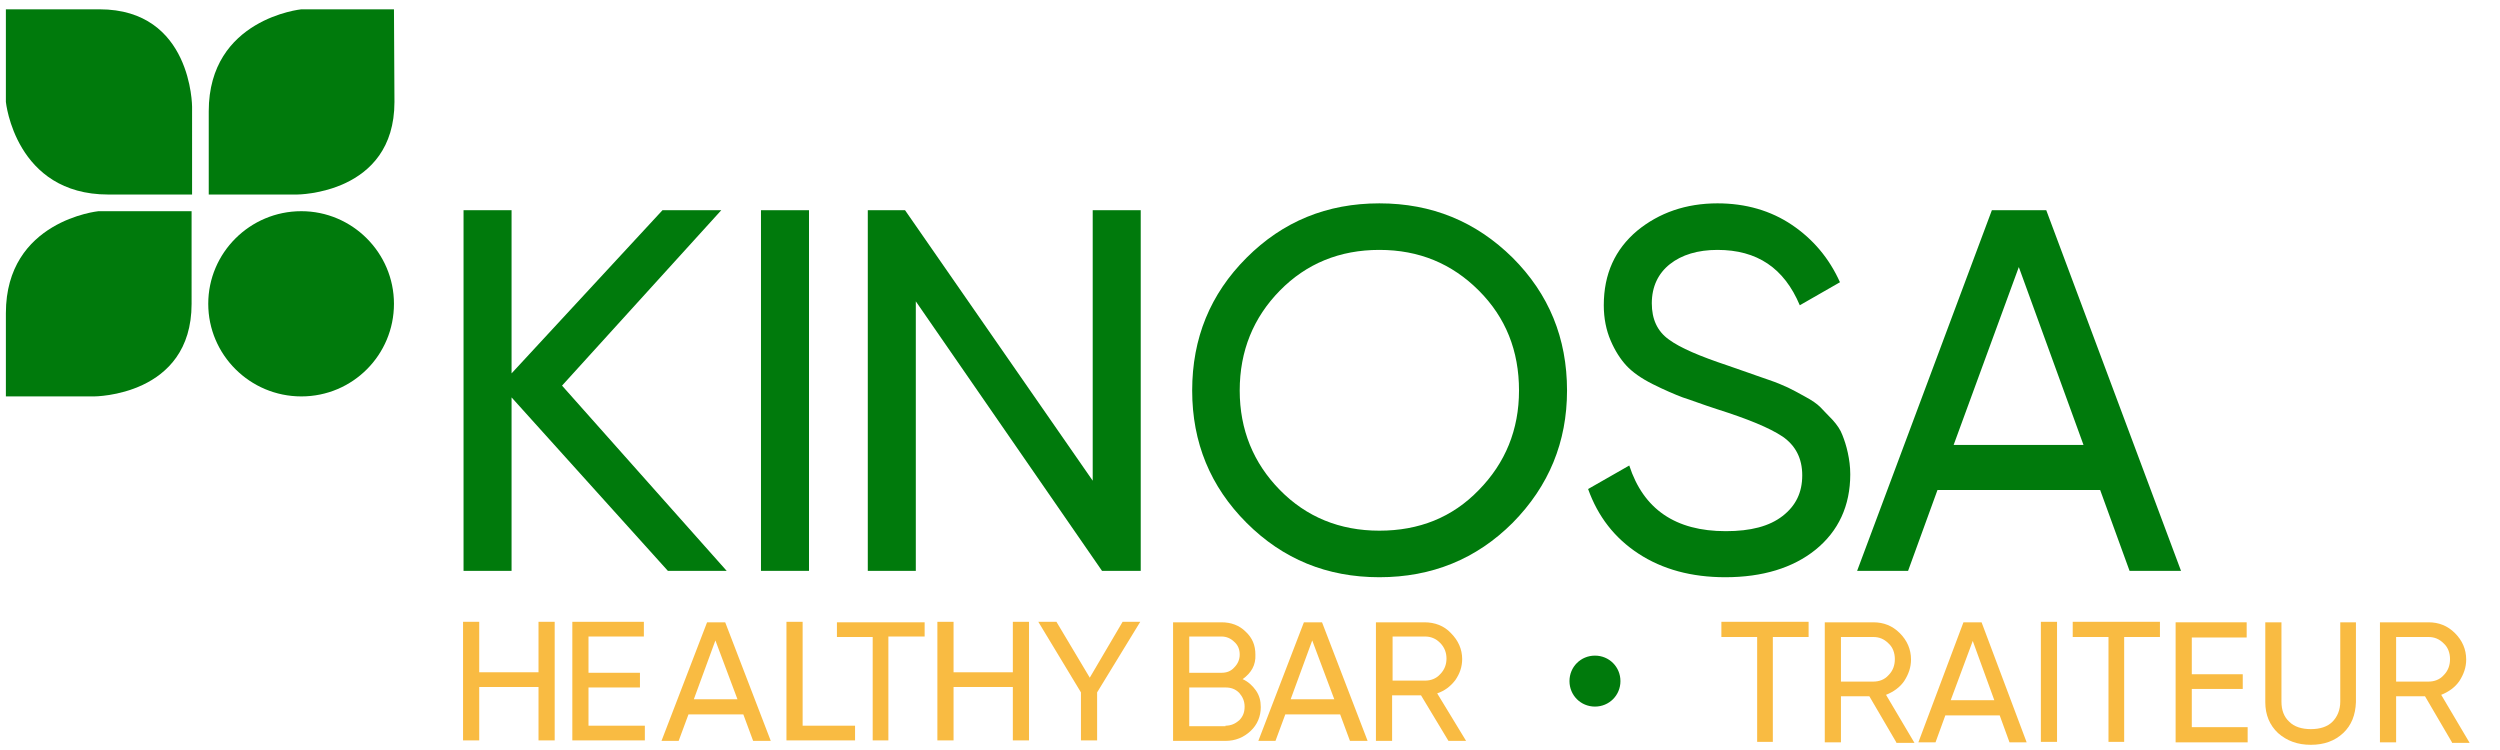 <?xml version="1.0" encoding="utf-8"?>
<!-- Generator: Adobe Illustrator 23.0.2, SVG Export Plug-In . SVG Version: 6.00 Build 0)  -->
<svg version="1.1" id="Calque_1" xmlns="http://www.w3.org/2000/svg" xmlns:xlink="http://www.w3.org/1999/xlink" x="0px" y="0px"
	 viewBox="0 0 510.2 153.1" style="enable-background:new 0 0 510.2 153.1;" xml:space="preserve">
<style type="text/css">
	.st0{fill:#007A0C;}
	.st1{fill:#F9BB42;}
</style>
<g>
	<path class="st0" d="M325.5,144.2c2.9,0,5.2-2.3,5.2-5.2s-2.3-5.2-5.2-5.2c-2.9,0-5.2,2.3-5.2,5.2S322.6,144.2,325.5,144.2z"/>
	<path class="st0" d="M61.5,80.9c10.5,0,18.9-8.5,18.9-18.9s-8.5-18.9-18.9-18.9C51,43.1,42.5,51.6,42.5,62S51,80.9,61.5,80.9z"/>
	<path class="st0" d="M39.1,43.1H20.1c0,0-18.9,1.9-18.9,20.8v17h18c0,0,19.9,0,19.9-18.9L39.1,43.1L39.1,43.1z"/>
	<path class="st0" d="M80.4,1.9H61.5c0,0-18.9,1.9-18.9,20.8v17h18c0,0,19.9,0,19.9-18.9L80.4,1.9L80.4,1.9z"/>
	<path class="st0" d="M1.2,1.9v18.9c0,0,1.9,18.9,20.9,18.9h17.1V21.8c0,0,0-19.9-18.9-19.9H1.2z"/>
	<path class="st0" d="M148.3,116.5h-12l-31.9-35.4v35.4h-9.8V42.9h9.8v33.3l30.8-33.3h12l-32.5,35.8L148.3,116.5z"/>
	<path class="st0" d="M155.3,42.9h9.8v73.6h-9.8V42.9z"/>
	<path class="st0" d="M223,42.9h9.8v73.6h-7.9l-38-55v55h-9.8V42.9h7.6L223,98.1V42.9z"/>
	<path class="st0" d="M308.7,106.7c-7.4,7.4-16.5,11.1-27.2,11.1c-10.7,0-19.7-3.7-27.1-11.1c-7.4-7.4-11.1-16.4-11.1-27
		c0-10.7,3.7-19.7,11.1-27.1c7.4-7.4,16.4-11.1,27.1-11.1c10.7,0,19.7,3.7,27.2,11.1c7.4,7.4,11.1,16.4,11.1,27.1
		C319.8,90.2,316.1,99.2,308.7,106.7z M261.2,100c5.4,5.5,12.2,8.3,20.3,8.3c8.1,0,14.9-2.7,20.3-8.3c5.4-5.5,8.2-12.3,8.2-20.3
		c0-8.1-2.7-14.9-8.2-20.4c-5.5-5.5-12.2-8.3-20.3-8.3c-8.1,0-14.9,2.8-20.3,8.3c-5.4,5.5-8.2,12.3-8.2,20.4
		C253,87.7,255.8,94.5,261.2,100z"/>
	<path class="st0" d="M352.1,117.8c-6.9,0-12.8-1.6-17.7-4.8c-4.9-3.2-8.3-7.6-10.3-13.2l8.4-4.8c2.9,8.9,9.4,13.4,19.7,13.4
		c5.1,0,8.9-1,11.6-3.1c2.7-2.1,4-4.8,4-8.3c0-3.5-1.4-6.1-4-7.9c-2.7-1.8-7.1-3.6-13.4-5.6c-3.1-1-5.4-1.9-7-2.4
		c-1.6-0.6-3.7-1.5-6.1-2.7c-2.4-1.2-4.2-2.5-5.4-3.8c-1.2-1.3-2.3-3-3.2-5.1c-0.9-2.1-1.4-4.5-1.4-7.2c0-6.4,2.3-11.4,6.8-15.2
		c4.5-3.7,10-5.6,16.4-5.6c5.8,0,10.9,1.5,15.2,4.4c4.3,2.9,7.6,6.8,9.8,11.7l-8.2,4.7c-3.2-7.6-8.7-11.3-16.8-11.3
		c-4,0-7.3,1-9.7,2.9s-3.7,4.6-3.7,8c0,3.2,1.1,5.7,3.5,7.4c2.3,1.7,6.3,3.4,12,5.3c2,0.7,3.4,1.2,4.3,1.5c0.9,0.3,2.2,0.8,4,1.4
		c1.8,0.6,3.1,1.2,4,1.6c0.8,0.4,2,1,3.4,1.8c1.5,0.8,2.5,1.5,3.2,2.2c0.7,0.7,1.5,1.6,2.5,2.6c0.9,1,1.6,2,2,3.1
		c0.4,1,0.8,2.2,1.1,3.6c0.3,1.4,0.5,2.8,0.5,4.4c0,6.4-2.4,11.6-7.1,15.4C365.9,115.9,359.7,117.8,352.1,117.8z"/>
	<path class="st0" d="M434.6,116.5l-6-16.5h-33.2l-6,16.5h-10.4l27.5-73.6h11.1l27.5,73.6H434.6z M398.7,90.8h26.5L412,54.5
		L398.7,90.8z"/>
	<path class="st1" d="M109.9,126.9h3.3v24.2h-3.3v-10.9H97.8v10.9h-3.3v-24.2h3.3v10.3h12.1V126.9z"/>
	<path class="st1" d="M120.1,148.1h11.5v3h-14.8v-24.2h14.6v3h-11.3v7.4h10.5v3h-10.5V148.1z"/>
	<path class="st1" d="M153.7,151.2l-2-5.4h-11.2l-2,5.4H135l9.3-24.2h3.7l9.3,24.2H153.7z M141.6,142.7h8.9l-4.5-12L141.6,142.7z"/>
	<path class="st1" d="M163.8,148.1h10.7v3h-14v-24.2h3.3V148.1z"/>
	<path class="st1" d="M188.7,126.9v3h-7.4v21.2h-3.2V130h-7.3v-3H188.7z"/>
	<path class="st1" d="M206.7,126.9h3.3v24.2h-3.3v-10.9h-12.1v10.9h-3.3v-24.2h3.3v10.3h12.1L206.7,126.9L206.7,126.9z"/>
	<path class="st1" d="M232.7,126.9l-8.8,14.4v9.8h-3.3v-9.8l-8.7-14.4h3.7l6.8,11.4l6.7-11.4H232.7z"/>
	<path class="st1" d="M253.6,138.6c1.1,0.5,2,1.3,2.7,2.3c0.7,1,1,2.1,1,3.4c0,1.9-0.7,3.6-2.1,4.9c-1.4,1.3-3.1,2-5.1,2h-10.7
		v-24.2h9.9c1.9,0,3.6,0.6,4.9,1.9c1.4,1.3,2,2.8,2,4.7C256.3,135.7,255.4,137.3,253.6,138.6z M249.3,129.9h-6.6v7.4h6.6
		c1,0,1.9-0.3,2.6-1.1c0.7-0.7,1.1-1.6,1.1-2.6c0-1-0.3-1.9-1.1-2.6C251.2,130.3,250.3,129.9,249.3,129.9z M250.1,148.1
		c1.1,0,2-0.4,2.8-1.1c0.8-0.8,1.1-1.7,1.1-2.8c0-1.1-0.4-2-1.1-2.8c-0.8-0.8-1.7-1.1-2.8-1.1h-7.4v7.9H250.1z"/>
	<path class="st1" d="M275.5,151.2l-2-5.4h-11.2l-2,5.4h-3.5l9.3-24.2h3.7l9.3,24.2H275.5z M263.4,142.7h8.9l-4.5-12L263.4,142.7z"
		/>
	<path class="st1" d="M295.6,151.2l-5.6-9.3h-5.9v9.3h-3.3v-24.2h9.9c2.1,0,4,0.7,5.4,2.2c1.5,1.5,2.3,3.3,2.3,5.3
		c0,1.6-0.5,3-1.4,4.3c-1,1.3-2.2,2.2-3.7,2.7l5.9,9.7L295.6,151.2L295.6,151.2z M284.2,129.9v9h6.6c1.2,0,2.3-0.4,3.1-1.3
		c0.9-0.9,1.3-2,1.3-3.2c0-1.2-0.4-2.3-1.3-3.2c-0.9-0.9-1.9-1.3-3.1-1.3H284.2z"/>
	<path class="st1" d="M369.1,126.9v3.1h-7.3v21.4h-3.2V130h-7.3v-3.1H369.1z"/>
	<path class="st1" d="M387,151.5l-5.5-9.4h-5.8v9.4h-3.3v-24.5h9.9c2.1,0,3.9,0.7,5.4,2.2c1.5,1.5,2.3,3.3,2.3,5.4
		c0,1.6-0.5,3-1.4,4.4c-0.9,1.3-2.2,2.2-3.7,2.8l5.8,9.8H387z M375.7,130v9.1h6.6c1.2,0,2.3-0.4,3.1-1.3c0.9-0.9,1.3-2,1.3-3.3
		c0-1.2-0.4-2.4-1.3-3.2c-0.9-0.9-1.9-1.3-3.1-1.3H375.7z"/>
	<path class="st1" d="M410.1,151.5l-2-5.5H397l-2,5.5h-3.5l9.2-24.5h3.7l9.2,24.5H410.1z M398.1,142.9h8.9l-4.4-12.1L398.1,142.9z"
		/>
	<path class="st1" d="M416.5,126.9h3.3v24.5h-3.3V126.9z"/>
	<path class="st1" d="M440.8,126.9v3.1h-7.3v21.4h-3.2V130H423v-3.1H440.8z"/>
	<path class="st1" d="M447.3,148.4h11.4v3.1H444v-24.5h14.5v3.1h-11.2v7.5h10.4v3h-10.4V148.4z"/>
	<path class="st1" d="M478.2,149.6c-1.7,1.6-3.9,2.4-6.6,2.4s-4.9-0.8-6.7-2.4c-1.7-1.6-2.6-3.7-2.6-6.3v-16.3h3.3v16.2
		c0,1.7,0.5,3.1,1.6,4.1c1,1,2.5,1.5,4.4,1.5c1.9,0,3.4-0.5,4.4-1.5c1-1,1.6-2.4,1.6-4.1v-16.2h3.2v16.3
		C480.7,145.9,479.9,148,478.2,149.6z"/>
	<path class="st1" d="M500.4,151.5l-5.5-9.4H489v9.4h-3.3v-24.5h9.9c2.1,0,3.9,0.7,5.4,2.2c1.5,1.5,2.3,3.3,2.3,5.4
		c0,1.6-0.5,3-1.4,4.4c-0.9,1.3-2.2,2.2-3.7,2.8l5.8,9.8H500.4z M489,130v9.1h6.6c1.2,0,2.3-0.4,3.1-1.3c0.9-0.9,1.3-2,1.3-3.3
		c0-1.2-0.4-2.4-1.3-3.2c-0.9-0.9-1.9-1.3-3.1-1.3H489z"/>
</g>
</svg>

